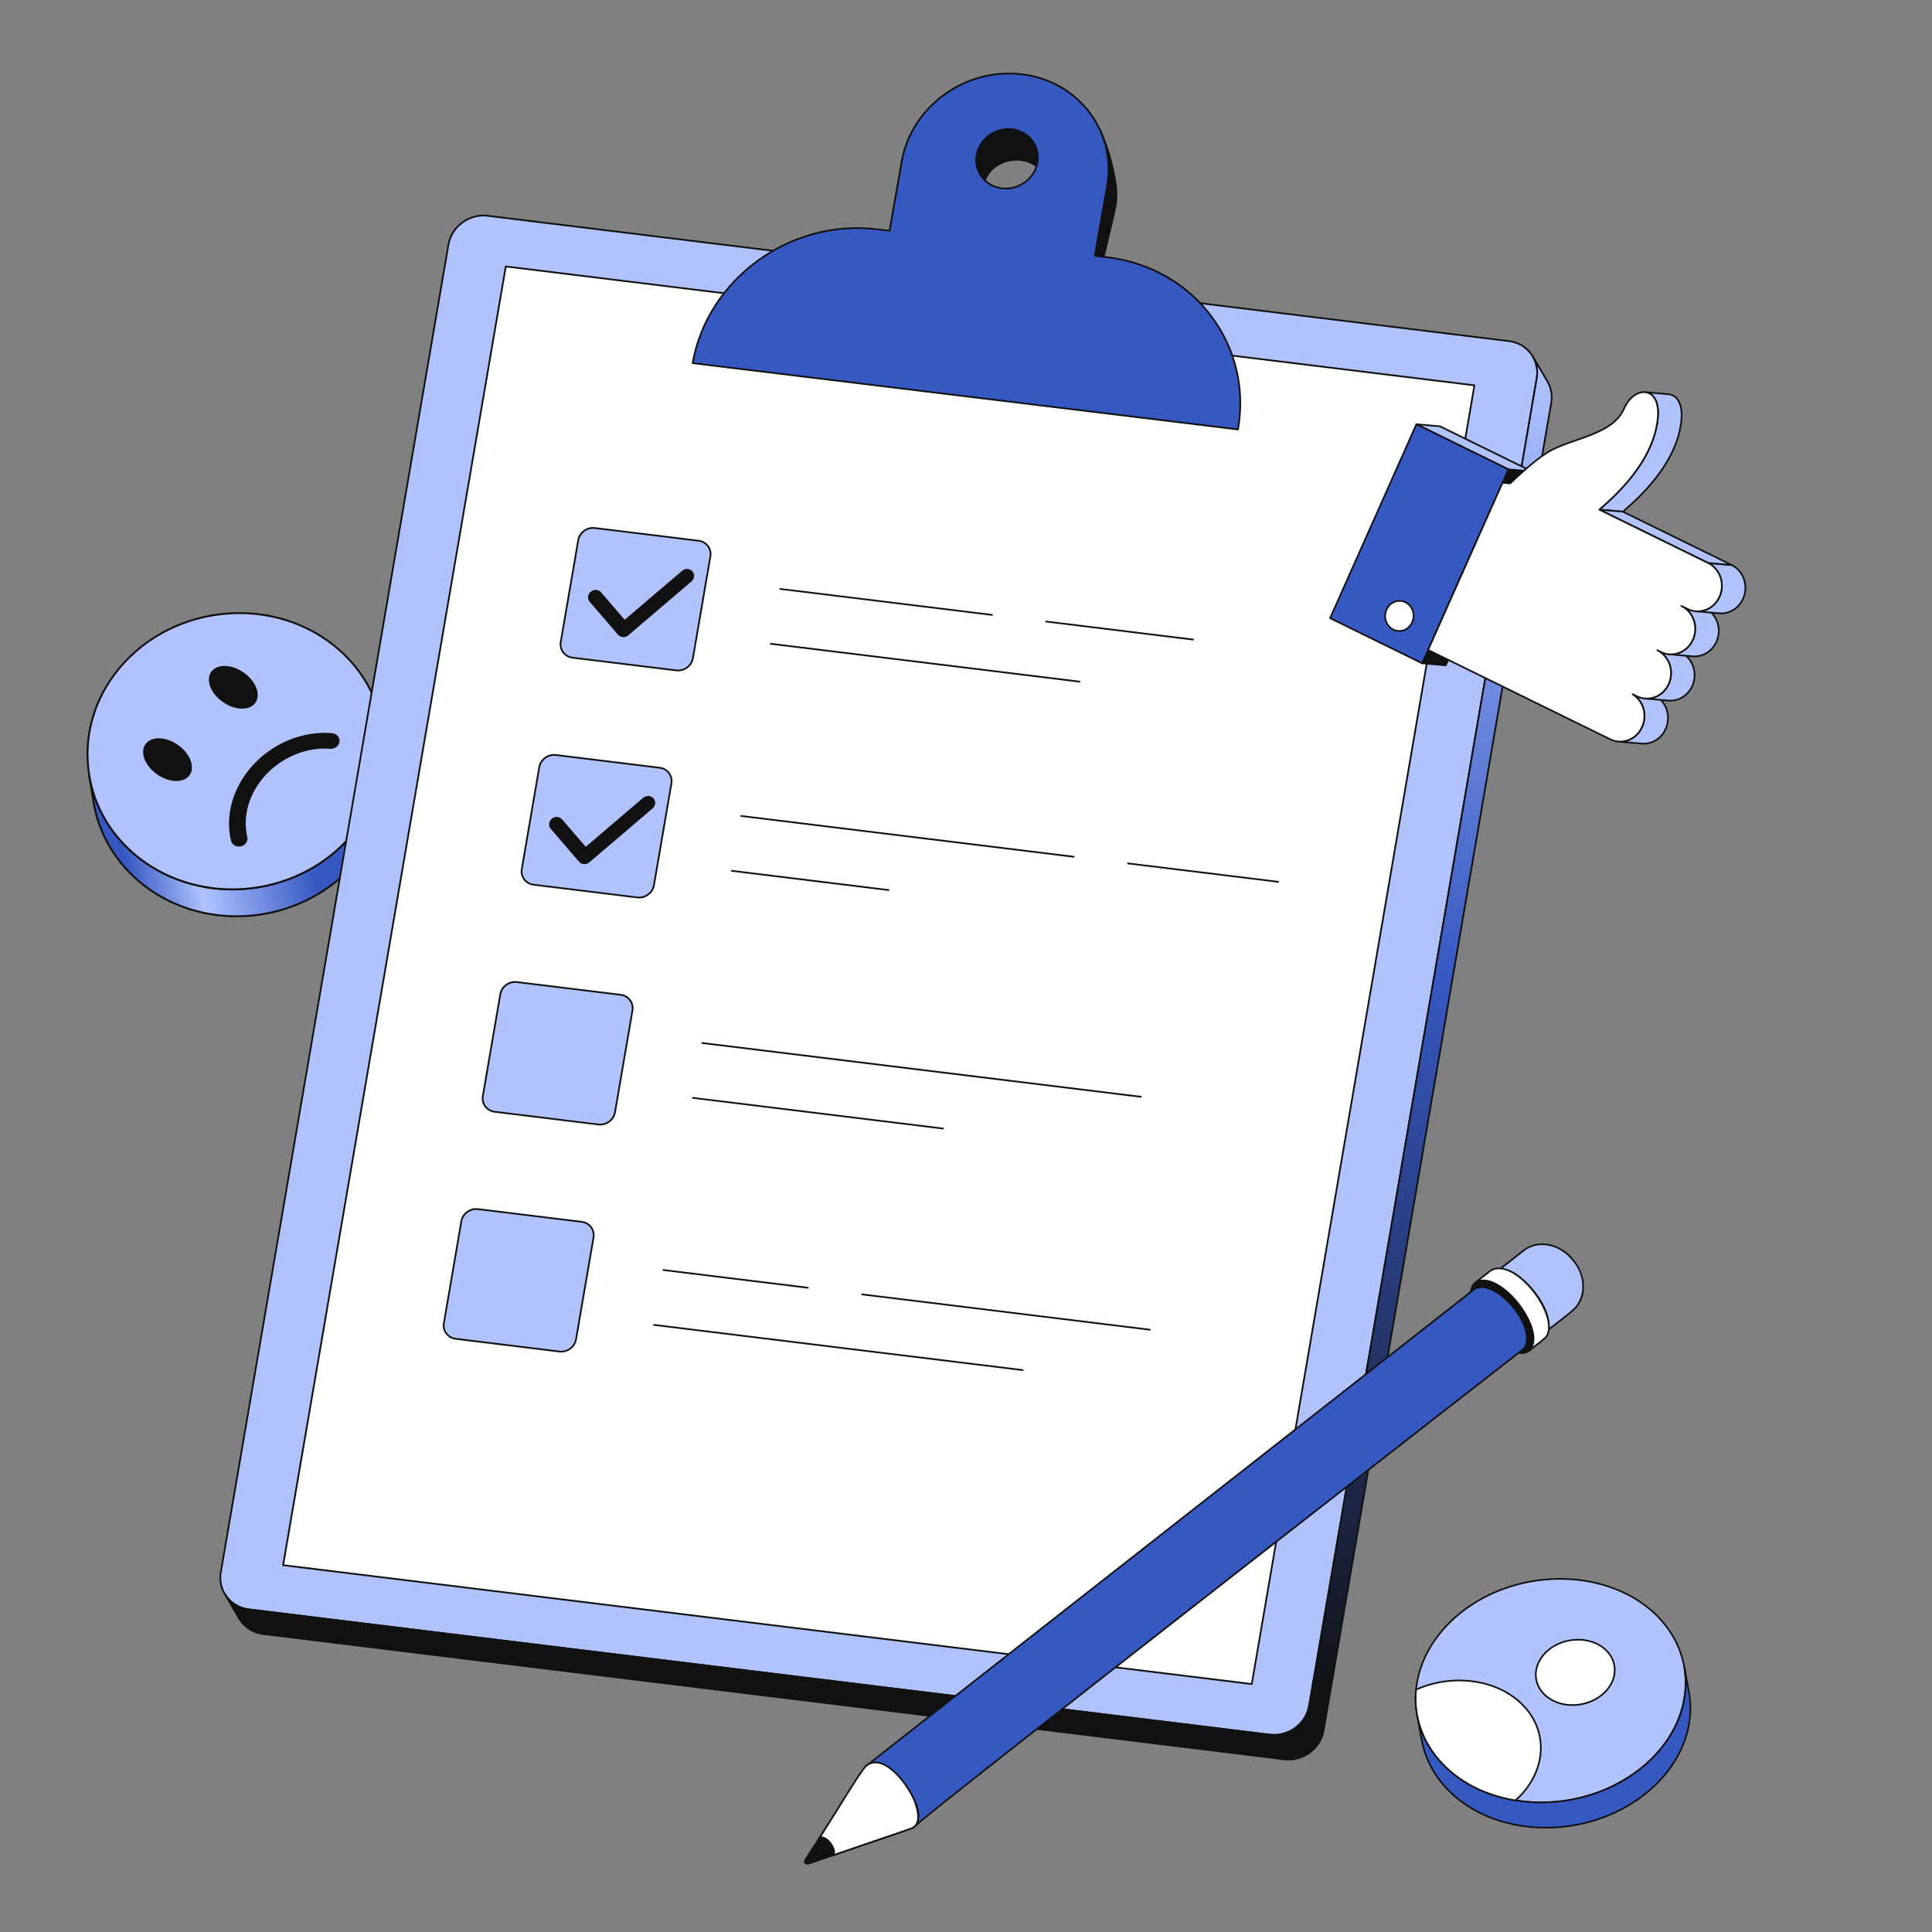 <svg width="96" height="96" viewBox="0 0 96 96" fill="none" xmlns="http://www.w3.org/2000/svg">
<rect x="0" y="0" width="96" height="96" fill="#808080" stroke="none"/>
<g clip-path="url(#clip0_31_54135)">
<g clip-path="url(#clip1_31_54135)">
<path d="M4.43 38.504L4.646 39.842C4.898 41.403 5.73 42.878 7.118 43.965C10.198 46.377 14.852 45.96 17.513 43.034C18.976 41.425 19.532 39.393 19.224 37.489L19.008 36.151C19.316 38.055 18.76 40.087 17.297 41.696C14.636 44.622 9.982 45.039 6.902 42.627C5.514 41.54 4.682 40.065 4.43 38.504Z" fill="url(#paint0_linear_31_54135)"/>
<path d="M11.759 45.578C13.899 45.578 16.044 44.721 17.548 43.066C18.965 41.508 19.593 39.473 19.271 37.481L19.055 36.143C19.053 36.131 19.046 36.12 19.036 36.113C19.025 36.106 19.013 36.103 19.001 36.105C18.988 36.107 18.977 36.114 18.97 36.124C18.962 36.134 18.959 36.146 18.961 36.158C19.278 38.121 18.659 40.128 17.262 41.664C14.622 44.568 9.988 44.983 6.931 42.589C5.608 41.553 4.737 40.1 4.478 38.498L4.477 38.497C4.475 38.484 4.468 38.474 4.458 38.466C4.448 38.459 4.435 38.456 4.423 38.458C4.411 38.46 4.4 38.467 4.392 38.477C4.385 38.487 4.382 38.499 4.383 38.512L4.599 39.85C4.862 41.476 5.746 42.951 7.088 44.002C8.441 45.061 10.099 45.578 11.759 45.578ZM19.137 37.248L19.177 37.497C19.494 39.459 18.875 41.466 17.478 43.002C14.838 45.906 10.204 46.321 7.147 43.927C5.824 42.891 4.952 41.438 4.693 39.835L4.653 39.582C5.066 40.779 5.832 41.849 6.872 42.664C9.967 45.087 14.659 44.668 17.332 41.728C18.487 40.458 19.118 38.871 19.137 37.248Z" fill="#111111"/>
<path d="M6.141 32.96C3.48 35.886 3.821 40.214 6.902 42.627C9.982 45.039 14.636 44.622 17.297 41.696C19.958 38.769 19.618 34.441 16.537 32.029C13.456 29.616 8.802 30.033 6.141 32.96Z" fill="#B0C3FF"/>
<path d="M11.543 44.239C13.683 44.239 15.828 43.383 17.332 41.728C18.638 40.291 19.271 38.48 19.114 36.627C18.96 34.804 18.055 33.157 16.567 31.992C13.471 29.568 8.779 29.988 6.106 32.928C4.8 34.364 4.167 36.175 4.324 38.028C4.478 39.852 5.383 41.498 6.872 42.664C8.225 43.723 9.883 44.239 11.543 44.239ZM11.895 30.511C13.535 30.511 15.172 31.02 16.508 32.066C17.976 33.216 18.868 34.838 19.02 36.636C19.174 38.462 18.55 40.247 17.262 41.664C14.622 44.568 9.987 44.983 6.931 42.589C5.463 41.44 4.571 39.817 4.419 38.02C4.264 36.194 4.888 34.408 6.176 32.992C7.662 31.357 9.781 30.511 11.895 30.511Z" fill="#111111"/>
<path d="M10.577 33.357C10.894 33.008 11.606 33.081 12.167 33.52C12.727 33.959 12.925 34.598 12.608 34.947C12.291 35.295 11.579 35.222 11.019 34.783C10.458 34.344 10.26 33.705 10.577 33.357Z" fill="#111111"/>
<path d="M12.032 35.213C12.281 35.213 12.5 35.136 12.643 34.979C12.765 34.844 12.821 34.666 12.804 34.463C12.775 34.125 12.548 33.758 12.196 33.483C11.617 33.029 10.875 32.958 10.542 33.325C10.42 33.459 10.364 33.637 10.381 33.84C10.41 34.178 10.637 34.545 10.989 34.82C11.319 35.079 11.702 35.213 12.032 35.213ZM11.154 33.183C11.461 33.183 11.823 33.312 12.137 33.558C12.469 33.817 12.682 34.158 12.709 34.471C12.724 34.647 12.677 34.8 12.573 34.915C12.273 35.245 11.589 35.169 11.048 34.745C10.716 34.486 10.503 34.144 10.476 33.832C10.461 33.656 10.508 33.503 10.612 33.389C10.738 33.25 10.932 33.183 11.154 33.183ZM7.309 36.951C7.626 36.603 8.337 36.676 8.898 37.115C9.459 37.554 9.657 38.193 9.34 38.541C9.023 38.89 8.311 38.816 7.75 38.377C7.19 37.938 6.992 37.3 7.309 36.951Z" fill="#111111"/>
<path d="M8.764 38.807C9.013 38.807 9.232 38.731 9.375 38.573C9.497 38.439 9.553 38.261 9.535 38.058C9.507 37.72 9.279 37.353 8.927 37.078C8.348 36.624 7.606 36.553 7.274 36.919C7.152 37.054 7.096 37.232 7.113 37.435C7.142 37.773 7.369 38.139 7.721 38.415C8.051 38.673 8.434 38.807 8.764 38.807ZM7.885 36.778C8.192 36.778 8.555 36.907 8.869 37.153C9.2 37.412 9.414 37.754 9.44 38.066C9.455 38.242 9.408 38.395 9.304 38.51C9.004 38.839 8.321 38.764 7.78 38.34C7.448 38.08 7.235 37.739 7.208 37.427C7.193 37.251 7.24 37.097 7.344 36.983C7.47 36.845 7.663 36.778 7.885 36.778ZM12.589 38.064C13.626 36.925 15.109 36.364 16.499 36.477C16.701 36.493 16.846 36.66 16.823 36.848C16.815 36.92 16.783 36.984 16.736 37.036C16.66 37.12 16.543 37.169 16.418 37.159C15.283 37.066 14.028 37.528 13.146 38.499L13.144 38.501C12.297 39.433 12.006 40.599 12.24 41.595C12.266 41.703 12.232 41.813 12.159 41.893C12.106 41.951 12.036 41.991 11.96 42.008C11.761 42.053 11.566 41.94 11.522 41.756C11.236 40.539 11.595 39.158 12.589 38.064Z" fill="#111111"/>
<path d="M11.873 42.065C11.905 42.065 11.938 42.062 11.97 42.054C12.058 42.035 12.136 41.99 12.194 41.925C12.28 41.831 12.315 41.703 12.287 41.584C12.044 40.555 12.378 39.414 13.179 38.533C14.01 37.618 15.249 37.111 16.414 37.207C16.549 37.218 16.683 37.166 16.772 37.068C16.827 37.007 16.861 36.933 16.87 36.854C16.883 36.754 16.854 36.655 16.789 36.577C16.721 36.492 16.616 36.439 16.503 36.43C15.051 36.311 13.575 36.91 12.554 38.032C11.581 39.103 11.178 40.499 11.476 41.767C11.518 41.945 11.686 42.065 11.873 42.065ZM16.131 37.1C15.026 37.1 13.891 37.608 13.11 38.468C12.286 39.374 11.944 40.546 12.194 41.605C12.215 41.696 12.19 41.789 12.124 41.861C12.078 41.911 12.018 41.946 11.949 41.962C11.777 42 11.606 41.903 11.568 41.745C11.278 40.508 11.673 39.144 12.625 38.096C13.625 36.996 15.072 36.408 16.495 36.524C16.584 36.532 16.662 36.572 16.715 36.637C16.739 36.665 16.756 36.698 16.767 36.733C16.777 36.769 16.78 36.806 16.776 36.842C16.769 36.902 16.743 36.958 16.701 37.004C16.632 37.08 16.527 37.12 16.422 37.112C16.325 37.104 16.228 37.1 16.131 37.1Z" fill="#111111"/>
</g>
<g clip-path="url(#clip2_31_54135)">
<path d="M74.971 16.949C75.894 17.062 76.516 17.888 76.36 18.795L65.05 84.763C64.895 85.667 64.022 86.31 63.098 86.196L12.362 79.97C11.439 79.857 10.817 79.031 10.972 78.126L22.282 12.158C22.438 11.252 23.311 10.609 24.234 10.722L74.971 16.949Z" fill="#B0C3FF"/>
<path d="M63.309 86.252C63.237 86.252 63.165 86.248 63.093 86.239L12.357 80.013C12.133 79.987 11.917 79.917 11.722 79.805C11.527 79.693 11.357 79.543 11.223 79.363C11.091 79.186 10.998 78.985 10.947 78.771C10.897 78.557 10.891 78.335 10.93 78.119L22.24 12.151C22.399 11.224 23.296 10.564 24.24 10.68L74.976 16.906C75.199 16.931 75.415 17.002 75.61 17.114C75.805 17.225 75.975 17.376 76.109 17.556C76.241 17.732 76.335 17.934 76.385 18.148C76.436 18.363 76.441 18.585 76.402 18.802L65.092 84.77C64.946 85.625 64.17 86.252 63.309 86.252ZM24.024 10.752C23.203 10.752 22.464 11.351 22.325 12.166L11.014 78.133C10.978 78.338 10.983 78.549 11.031 78.751C11.078 78.954 11.167 79.145 11.291 79.312C11.419 79.483 11.58 79.625 11.765 79.731C11.95 79.837 12.155 79.904 12.367 79.927L63.104 86.154C64.002 86.264 64.857 85.637 65.008 84.755L76.318 18.788C76.355 18.582 76.349 18.372 76.302 18.168C76.254 17.965 76.165 17.774 76.041 17.607C75.913 17.436 75.752 17.294 75.567 17.188C75.382 17.082 75.177 17.015 74.966 16.991L24.229 10.765C24.161 10.757 24.092 10.752 24.024 10.752Z" fill="#111111"/>
<path d="M25.132 13.241L14.068 77.772L62.2 83.679L73.264 19.148L25.132 13.241Z" fill="white"/>
<path d="M62.2 83.722C62.198 83.722 62.197 83.722 62.195 83.722L14.062 77.815C14.057 77.814 14.051 77.812 14.046 77.809C14.041 77.806 14.037 77.802 14.033 77.798C14.03 77.793 14.027 77.788 14.026 77.782C14.025 77.777 14.024 77.771 14.025 77.765L25.089 13.234C25.091 13.223 25.097 13.213 25.106 13.207C25.115 13.2 25.126 13.197 25.137 13.198L73.269 19.105C73.275 19.106 73.281 19.108 73.285 19.11C73.291 19.113 73.295 19.117 73.298 19.122C73.302 19.127 73.304 19.132 73.306 19.137C73.307 19.143 73.307 19.149 73.306 19.155L62.242 83.686C62.241 83.696 62.236 83.705 62.228 83.712C62.22 83.718 62.21 83.722 62.2 83.722ZM14.118 77.735L62.165 83.632L73.214 19.185L25.167 13.288L14.118 77.735Z" fill="#111111"/>
<path d="M76.888 18.945L76.169 17.722C76.358 18.046 76.426 18.426 76.36 18.795L65.05 84.763C64.895 85.667 64.022 86.31 63.098 86.196L12.362 79.97C12.116 79.942 11.88 79.858 11.672 79.724C11.464 79.59 11.29 79.409 11.164 79.196L11.882 80.419C12.008 80.632 12.182 80.813 12.39 80.947C12.598 81.081 12.835 81.165 13.081 81.193L63.817 87.419C64.74 87.533 65.614 86.89 65.769 85.986L77.079 20.018C77.144 19.649 77.077 19.269 76.888 18.945Z" fill="url(#paint1_linear_31_54135)"/>
<path d="M64.028 87.475C63.956 87.475 63.883 87.471 63.812 87.462L13.075 81.236C12.823 81.207 12.58 81.121 12.367 80.983C12.153 80.845 11.975 80.659 11.845 80.441L11.127 79.218C11.121 79.208 11.119 79.196 11.122 79.185C11.125 79.174 11.132 79.165 11.142 79.159C11.152 79.153 11.163 79.152 11.174 79.155C11.185 79.158 11.195 79.165 11.2 79.174C11.323 79.382 11.493 79.558 11.695 79.688C11.898 79.819 12.128 79.901 12.367 79.927L63.104 86.154C64.003 86.264 64.857 85.637 65.008 84.755L76.318 18.788C76.383 18.429 76.317 18.058 76.132 17.744C76.129 17.739 76.127 17.734 76.126 17.728C76.125 17.723 76.125 17.717 76.127 17.711C76.128 17.706 76.131 17.701 76.134 17.696C76.137 17.691 76.142 17.688 76.147 17.685C76.152 17.682 76.157 17.68 76.163 17.679C76.168 17.678 76.174 17.679 76.18 17.68C76.185 17.682 76.19 17.684 76.195 17.688C76.199 17.691 76.203 17.696 76.206 17.701L76.924 18.924C77.118 19.256 77.188 19.646 77.121 20.025L65.811 85.993C65.664 86.848 64.888 87.475 64.028 87.475ZM11.464 79.623L11.919 80.397C12.042 80.605 12.211 80.781 12.414 80.911C12.616 81.042 12.846 81.124 13.086 81.151L63.822 87.377C64.721 87.487 65.575 86.86 65.727 85.978L77.037 20.011C77.101 19.652 77.035 19.281 76.85 18.967L76.393 18.188C76.434 18.39 76.438 18.599 76.402 18.802L65.092 84.77C64.934 85.696 64.036 86.355 63.093 86.239L12.357 80.013C12.027 79.974 11.716 79.838 11.464 79.623ZM51.95 8.977V8.976C51.765 7.929 51.535 7.435 51.437 7.224C51.331 7.005 51.17 6.816 50.97 6.676C50.771 6.536 50.539 6.449 50.296 6.423C49.462 6.322 48.672 6.895 48.529 7.705C48.477 7.993 48.517 8.291 48.642 8.555L48.644 8.558C48.707 8.705 48.757 8.857 48.794 9.012C48.831 9.157 48.866 9.324 48.901 9.515C48.874 9.365 48.879 9.211 48.915 9.062C49.084 8.346 49.896 7.848 50.73 7.949C51.385 8.029 51.858 8.453 51.95 8.978L51.95 8.977Z" fill="#111111"/>
<path d="M48.9 9.558C48.89 9.558 48.881 9.554 48.873 9.548C48.865 9.542 48.86 9.533 48.858 9.523C48.824 9.335 48.789 9.167 48.752 9.023C48.716 8.87 48.667 8.72 48.605 8.576C48.474 8.303 48.433 7.996 48.487 7.698C48.633 6.868 49.447 6.277 50.301 6.381C50.551 6.408 50.789 6.498 50.995 6.642C51.2 6.786 51.366 6.98 51.476 7.205C51.575 7.418 51.806 7.915 51.992 8.966L51.992 8.97C51.994 8.981 51.992 8.993 51.985 9.002C51.979 9.012 51.969 9.018 51.958 9.02C51.947 9.022 51.935 9.02 51.926 9.013C51.916 9.007 51.91 8.997 51.908 8.986V8.985C51.816 8.466 51.341 8.067 50.725 7.992C49.913 7.893 49.12 8.378 48.956 9.072C48.922 9.215 48.917 9.363 48.943 9.508C48.945 9.519 48.942 9.53 48.936 9.54C48.929 9.549 48.919 9.555 48.908 9.557C48.905 9.558 48.903 9.558 48.9 9.558ZM50.105 6.455C49.366 6.455 48.699 6.987 48.571 7.713C48.521 7.992 48.559 8.281 48.681 8.537C48.746 8.687 48.798 8.843 48.836 9.002C48.844 9.036 48.853 9.071 48.861 9.108C48.865 9.09 48.869 9.071 48.873 9.053C49.046 8.317 49.882 7.803 50.735 7.907C51.206 7.964 51.599 8.201 51.819 8.537C51.656 7.796 51.48 7.419 51.398 7.242C51.294 7.029 51.138 6.847 50.944 6.711C50.751 6.576 50.526 6.491 50.291 6.466C50.229 6.459 50.167 6.455 50.105 6.455ZM55.418 9.007C55.365 8.711 55.293 8.346 55.186 7.946C55.181 7.928 55.177 7.91 55.172 7.892C55.163 7.86 55.154 7.828 55.145 7.795C55.136 7.763 55.127 7.732 55.118 7.701C55.111 7.678 55.105 7.656 55.098 7.634C55.089 7.601 55.079 7.569 55.068 7.536C55.061 7.511 55.053 7.486 55.045 7.461C55.04 7.446 55.035 7.432 55.031 7.418C54.922 7.08 54.792 6.749 54.641 6.428C54.638 6.42 54.634 6.412 54.631 6.405C54.634 6.412 54.637 6.419 54.641 6.426C54.636 6.416 54.631 6.406 54.626 6.395C55.051 7.287 55.184 8.29 55.008 9.262L54.403 12.708C54.502 12.916 54.586 13.21 54.652 13.582L55.37 10.533C55.489 10.033 55.506 9.514 55.418 9.007Z" fill="#111111"/>
<path d="M54.651 13.625H54.65C54.64 13.625 54.631 13.621 54.623 13.615C54.616 13.608 54.611 13.599 54.609 13.59C54.544 13.221 54.462 12.931 54.364 12.726C54.36 12.718 54.359 12.709 54.361 12.701L54.966 9.255C55.134 8.327 55.018 7.371 54.633 6.511C54.623 6.489 54.613 6.468 54.603 6.446L54.602 6.445V6.445L54.588 6.414C54.585 6.409 54.584 6.404 54.583 6.398C54.582 6.392 54.583 6.386 54.585 6.38C54.586 6.375 54.589 6.37 54.593 6.365C54.597 6.361 54.602 6.357 54.607 6.355C54.612 6.352 54.618 6.351 54.624 6.35C54.63 6.35 54.636 6.351 54.641 6.353C54.647 6.356 54.651 6.359 54.656 6.363C54.66 6.367 54.663 6.372 54.665 6.377L54.669 6.386L54.67 6.386L54.67 6.387C54.684 6.417 54.698 6.446 54.711 6.475C54.849 6.778 54.97 7.088 55.072 7.405L55.086 7.448C55.092 7.467 55.098 7.486 55.104 7.505L55.11 7.524C55.12 7.557 55.13 7.589 55.14 7.622L55.159 7.689C55.168 7.721 55.178 7.752 55.187 7.784C55.196 7.817 55.205 7.849 55.213 7.881L55.228 7.936C55.316 8.267 55.389 8.605 55.46 9C55.549 9.512 55.532 10.037 55.411 10.543L54.693 13.592C54.691 13.602 54.685 13.61 54.678 13.616C54.67 13.622 54.661 13.625 54.651 13.625ZM54.447 12.702C54.542 12.918 54.611 13.145 54.656 13.377L55.328 10.523C55.446 10.029 55.463 9.515 55.376 9.015C55.306 8.622 55.232 8.286 55.145 7.957L55.13 7.903C55.122 7.871 55.113 7.839 55.104 7.807C55.095 7.775 55.086 7.744 55.077 7.713L55.07 7.69C55.15 8.214 55.143 8.748 55.05 9.27L54.447 12.702Z" fill="#111111"/>
<path d="M44.806 8.022C45.286 5.288 47.96 3.349 50.776 3.692C53.594 4.034 55.489 6.528 55.008 9.262L54.403 12.708L55.017 12.782C59.343 13.308 62.252 17.137 61.514 21.338L34.417 18.045C35.156 13.844 39.261 10.868 43.587 11.393L44.201 11.468L44.806 8.022ZM51.55 8.073C51.692 7.263 51.132 6.525 50.296 6.424C49.462 6.322 48.671 6.896 48.529 7.705C48.387 8.515 48.947 9.254 49.781 9.356C50.617 9.457 51.408 8.882 51.55 8.073Z" fill="#3658C1"/>
<path d="M61.514 21.381C61.512 21.381 61.511 21.381 61.509 21.381L34.412 18.087C34.407 18.087 34.401 18.085 34.396 18.082C34.391 18.079 34.386 18.075 34.383 18.07C34.38 18.066 34.377 18.06 34.376 18.055C34.374 18.049 34.374 18.043 34.375 18.038C35.116 13.823 39.251 10.823 43.592 11.351L44.166 11.421L44.764 8.015C45.248 5.263 47.947 3.305 50.781 3.649C52.177 3.819 53.39 4.511 54.196 5.598C54.978 6.652 55.281 7.956 55.05 9.27L54.453 12.671L55.022 12.74C57.158 12.999 59.014 14.059 60.248 15.723C61.445 17.336 61.91 19.333 61.556 21.346C61.555 21.355 61.549 21.364 61.542 21.371C61.534 21.377 61.524 21.381 61.514 21.381ZM34.467 18.008L61.479 21.291C61.815 19.315 61.354 17.358 60.179 15.774C58.959 14.129 57.124 13.082 55.011 12.825L54.398 12.75C54.392 12.75 54.386 12.748 54.381 12.745C54.376 12.742 54.372 12.738 54.368 12.733C54.365 12.729 54.362 12.723 54.361 12.718C54.36 12.712 54.359 12.706 54.36 12.7L54.966 9.255C55.193 7.964 54.895 6.684 54.127 5.649C53.335 4.581 52.143 3.901 50.771 3.734C47.981 3.395 45.324 5.322 44.849 8.03L44.243 11.475C44.241 11.486 44.235 11.496 44.226 11.502C44.218 11.509 44.206 11.512 44.196 11.51L43.582 11.436C39.3 10.915 35.221 13.861 34.468 18.008H34.467ZM49.972 9.41C49.906 9.41 49.841 9.406 49.776 9.398C49.573 9.376 49.377 9.312 49.2 9.211C49.022 9.11 48.868 8.973 48.746 8.81C48.629 8.652 48.545 8.472 48.501 8.281C48.456 8.09 48.452 7.891 48.487 7.698C48.633 6.868 49.447 6.277 50.301 6.381C50.505 6.403 50.701 6.467 50.879 6.568C51.057 6.67 51.212 6.806 51.334 6.97C51.451 7.128 51.534 7.307 51.579 7.498C51.623 7.689 51.628 7.887 51.592 8.08C51.458 8.847 50.752 9.41 49.972 9.41ZM50.105 6.455C49.366 6.455 48.699 6.987 48.571 7.713C48.538 7.895 48.542 8.081 48.584 8.261C48.626 8.441 48.704 8.611 48.815 8.759C48.93 8.913 49.076 9.042 49.243 9.137C49.41 9.232 49.595 9.292 49.786 9.313C50.597 9.412 51.37 8.852 51.508 8.065C51.541 7.884 51.537 7.698 51.495 7.518C51.453 7.338 51.375 7.169 51.265 7.021C51.15 6.867 51.004 6.738 50.836 6.642C50.668 6.547 50.483 6.487 50.291 6.466C50.229 6.459 50.167 6.455 50.105 6.455Z" fill="#111111"/>
</g>
<g clip-path="url(#clip3_31_54135)">
<path d="M34.712 26.869L29.555 26.237C29.167 26.189 28.797 26.459 28.731 26.842L27.863 31.901C27.798 32.284 28.062 32.632 28.45 32.679L33.606 33.312C33.994 33.359 34.364 33.089 34.43 32.706L35.298 27.648C35.364 27.265 35.1 26.917 34.712 26.869Z" fill="#B0C3FF"/>
<path d="M33.695 33.359C33.664 33.359 33.633 33.358 33.601 33.354L28.444 32.721C28.243 32.697 28.067 32.596 27.95 32.438C27.833 32.282 27.788 32.089 27.821 31.894L28.689 26.835C28.759 26.431 29.149 26.144 29.56 26.195L34.717 26.827C34.918 26.852 35.094 26.952 35.212 27.111C35.328 27.267 35.374 27.46 35.34 27.655L34.472 32.713C34.408 33.086 34.07 33.359 33.695 33.359ZM29.466 26.274C29.132 26.274 28.83 26.517 28.773 26.849L27.905 31.908C27.876 32.08 27.916 32.25 28.018 32.387C28.122 32.526 28.277 32.615 28.455 32.637L33.612 33.269C33.978 33.314 34.326 33.058 34.388 32.699L35.256 27.64C35.285 27.468 35.245 27.299 35.144 27.161C35.04 27.022 34.885 26.933 34.707 26.911L29.55 26.279C29.522 26.276 29.494 26.274 29.466 26.274Z" fill="#111111"/>
<path d="M34.184 28.294C34.135 28.288 34.084 28.293 34.037 28.307C33.989 28.322 33.945 28.346 33.907 28.379L31.037 30.826L29.851 29.445C29.796 29.381 29.721 29.345 29.642 29.335C29.593 29.329 29.544 29.333 29.497 29.347C29.45 29.361 29.406 29.385 29.368 29.416C29.221 29.539 29.197 29.75 29.317 29.888L30.723 31.523C30.777 31.585 30.852 31.624 30.934 31.634L30.956 31.637C31.049 31.642 31.139 31.61 31.21 31.55L34.347 28.875C34.493 28.75 34.513 28.539 34.391 28.401C34.336 28.34 34.262 28.304 34.184 28.294Z" fill="#111111"/>
<path d="M30.976 31.659C30.969 31.659 30.962 31.659 30.955 31.658L30.931 31.655C30.844 31.645 30.764 31.602 30.706 31.537L29.3 29.902C29.271 29.868 29.249 29.829 29.235 29.786C29.221 29.743 29.216 29.698 29.22 29.653C29.229 29.555 29.276 29.465 29.355 29.4C29.436 29.332 29.542 29.301 29.645 29.314C29.732 29.324 29.811 29.366 29.867 29.431L31.04 30.796L33.893 28.363C33.975 28.293 34.082 28.26 34.187 28.273C34.273 28.284 34.351 28.324 34.407 28.387C34.437 28.421 34.46 28.461 34.474 28.503C34.489 28.546 34.494 28.591 34.491 28.636C34.484 28.734 34.438 28.825 34.361 28.891L31.223 31.566C31.153 31.626 31.066 31.659 30.976 31.659ZM29.6 29.354C29.52 29.354 29.443 29.382 29.382 29.433C29.312 29.491 29.27 29.57 29.263 29.657C29.259 29.696 29.264 29.735 29.276 29.773C29.288 29.81 29.307 29.845 29.333 29.875L30.739 31.509C30.79 31.567 30.86 31.604 30.936 31.613L30.959 31.616C31.044 31.62 31.129 31.591 31.196 31.534L34.333 28.858C34.402 28.8 34.443 28.72 34.449 28.634C34.452 28.594 34.447 28.555 34.434 28.517C34.421 28.48 34.401 28.445 34.375 28.416C34.326 28.36 34.257 28.325 34.181 28.315C34.089 28.304 33.994 28.333 33.921 28.395L31.035 30.856L29.835 29.459C29.786 29.402 29.717 29.365 29.64 29.356C29.627 29.354 29.613 29.354 29.6 29.354Z" fill="#111111"/>
<path d="M32.776 38.149L27.62 37.517C27.232 37.469 26.861 37.741 26.796 38.124L25.927 43.182C25.862 43.565 26.126 43.913 26.514 43.961L31.671 44.593C32.059 44.641 32.429 44.37 32.494 43.988L33.362 38.929C33.428 38.546 33.164 38.196 32.776 38.149Z" fill="#B0C3FF"/>
<path d="M31.759 44.641C31.728 44.641 31.697 44.639 31.665 44.635L26.509 44.003C26.307 43.978 26.131 43.878 26.014 43.719C25.898 43.563 25.852 43.37 25.885 43.175L26.753 38.117C26.823 37.712 27.214 37.424 27.625 37.474L32.782 38.106C32.982 38.131 33.157 38.232 33.275 38.39C33.392 38.547 33.438 38.741 33.404 38.936L32.536 43.995C32.472 44.368 32.134 44.641 31.759 44.641ZM27.531 37.554C27.196 37.554 26.895 37.798 26.837 38.131L25.97 43.19C25.94 43.361 25.98 43.531 26.082 43.669C26.186 43.808 26.341 43.897 26.519 43.919L31.676 44.551C32.042 44.596 32.391 44.34 32.452 43.98L33.32 38.922C33.35 38.75 33.31 38.579 33.207 38.441C33.103 38.302 32.948 38.213 32.771 38.191L27.614 37.559C27.587 37.555 27.559 37.554 27.531 37.554Z" fill="#111111"/>
<path d="M32.248 39.576C32.199 39.57 32.148 39.575 32.101 39.589C32.053 39.604 32.009 39.628 31.971 39.66L29.102 42.106L27.915 40.727C27.86 40.663 27.785 40.625 27.705 40.616C27.612 40.604 27.512 40.631 27.433 40.698C27.285 40.82 27.261 41.031 27.381 41.17L28.787 42.804C28.841 42.866 28.916 42.906 28.998 42.916L29.02 42.919C29.113 42.924 29.203 42.892 29.274 42.831L32.411 40.156C32.557 40.032 32.577 39.82 32.455 39.683C32.4 39.621 32.326 39.585 32.248 39.576Z" fill="#111111"/>
<path d="M29.041 42.94C29.033 42.94 29.026 42.94 29.019 42.94L28.995 42.937C28.908 42.926 28.828 42.884 28.771 42.818L27.364 41.184C27.335 41.15 27.313 41.11 27.299 41.068C27.285 41.025 27.28 40.98 27.284 40.935C27.293 40.837 27.34 40.747 27.419 40.682C27.5 40.614 27.605 40.582 27.708 40.595C27.796 40.605 27.875 40.647 27.931 40.713L29.104 42.076L31.957 39.644C32.039 39.575 32.146 39.542 32.251 39.555C32.337 39.565 32.415 39.606 32.471 39.669C32.501 39.703 32.524 39.742 32.538 39.785C32.553 39.828 32.559 39.873 32.555 39.918C32.548 40.016 32.502 40.106 32.425 40.172L29.288 42.848C29.218 42.908 29.131 42.94 29.041 42.94ZM27.663 40.634C27.584 40.635 27.507 40.663 27.446 40.714C27.377 40.772 27.334 40.852 27.327 40.938C27.323 40.977 27.328 41.017 27.34 41.054C27.352 41.092 27.371 41.126 27.397 41.156L28.803 42.791C28.854 42.848 28.924 42.885 29 42.895L29.023 42.897C29.108 42.902 29.193 42.873 29.26 42.815L32.397 40.14C32.466 40.081 32.507 40.002 32.513 39.915C32.516 39.876 32.511 39.836 32.498 39.799C32.485 39.761 32.465 39.727 32.439 39.697C32.39 39.642 32.321 39.606 32.246 39.597C32.153 39.586 32.058 39.615 31.985 39.677L29.099 42.136L27.899 40.74C27.85 40.683 27.78 40.646 27.703 40.637C27.69 40.635 27.677 40.634 27.663 40.634Z" fill="#111111"/>
<path d="M30.841 49.43L25.684 48.798C25.296 48.751 24.925 49.023 24.86 49.404L23.992 54.464C23.926 54.845 24.19 55.195 24.578 55.243L29.735 55.875C30.123 55.922 30.493 55.65 30.558 55.269L31.427 50.209C31.492 49.828 31.229 49.478 30.841 49.43Z" fill="#B0C3FF"/>
<path d="M29.823 55.923C29.792 55.923 29.761 55.921 29.73 55.917L24.573 55.285C24.372 55.26 24.196 55.159 24.078 55.001C23.962 54.844 23.916 54.651 23.95 54.457L24.818 49.396C24.887 48.993 25.278 48.705 25.689 48.756L30.846 49.388C31.047 49.413 31.222 49.514 31.34 49.672C31.456 49.828 31.502 50.022 31.469 50.216L30.6 55.277C30.537 55.649 30.198 55.923 29.823 55.923ZM25.595 48.835C25.26 48.835 24.959 49.079 24.902 49.411L24.034 54.471C24.004 54.643 24.044 54.812 24.147 54.95C24.251 55.09 24.406 55.178 24.583 55.2L29.74 55.833C30.106 55.877 30.455 55.622 30.516 55.262L31.385 50.202C31.414 50.03 31.374 49.86 31.272 49.723C31.168 49.583 31.013 49.494 30.835 49.473L25.678 48.84C25.651 48.837 25.623 48.835 25.595 48.835Z" fill="#111111"/>
<path d="M28.905 60.712L23.748 60.08C23.36 60.032 22.989 60.304 22.924 60.685L22.056 65.746C21.991 66.127 22.254 66.477 22.642 66.524L27.799 67.156C28.187 67.204 28.557 66.932 28.623 66.551L29.491 61.49C29.556 61.11 29.293 60.76 28.905 60.712Z" fill="#B0C3FF"/>
<path d="M27.888 67.204C27.857 67.204 27.825 67.203 27.794 67.199L22.637 66.567C22.436 66.542 22.261 66.441 22.143 66.282C22.026 66.126 21.98 65.933 22.014 65.739L22.882 60.678C22.951 60.275 23.342 59.987 23.753 60.038L28.91 60.67C29.111 60.695 29.286 60.795 29.404 60.954C29.521 61.11 29.566 61.303 29.533 61.498L28.665 66.558C28.601 66.931 28.263 67.204 27.888 67.204ZM23.659 60.117C23.325 60.117 23.023 60.361 22.966 60.693L22.098 65.753C22.068 65.924 22.109 66.094 22.211 66.232C22.315 66.371 22.47 66.46 22.647 66.482L27.804 67.114C28.171 67.159 28.519 66.903 28.581 66.544L29.449 61.483C29.478 61.312 29.438 61.142 29.336 61.005C29.232 60.865 29.077 60.776 28.899 60.754L23.743 60.122C23.715 60.119 23.687 60.117 23.659 60.117ZM49.29 30.597C49.288 30.597 49.287 30.597 49.285 30.596L38.764 29.306C38.759 29.306 38.753 29.304 38.748 29.301C38.744 29.299 38.739 29.295 38.736 29.29C38.729 29.282 38.726 29.27 38.727 29.259C38.728 29.248 38.734 29.238 38.743 29.231C38.752 29.224 38.764 29.221 38.775 29.222L49.295 30.512C49.306 30.513 49.316 30.518 49.323 30.527C49.331 30.535 49.334 30.546 49.333 30.557C49.333 30.568 49.328 30.578 49.32 30.585C49.312 30.593 49.301 30.597 49.29 30.597ZM59.283 31.822C59.281 31.822 59.279 31.822 59.277 31.822L51.981 30.927C51.976 30.926 51.97 30.925 51.965 30.922C51.961 30.919 51.956 30.915 51.953 30.911C51.949 30.907 51.947 30.902 51.945 30.896C51.944 30.891 51.943 30.885 51.944 30.88C51.946 30.868 51.951 30.858 51.96 30.851C51.969 30.844 51.98 30.841 51.992 30.843L59.288 31.737C59.299 31.738 59.309 31.744 59.316 31.752C59.322 31.761 59.326 31.771 59.325 31.782C59.325 31.793 59.32 31.803 59.312 31.811C59.304 31.818 59.294 31.822 59.283 31.822ZM53.642 33.913C53.64 33.913 53.639 33.913 53.637 33.913L38.297 32.032C38.291 32.031 38.286 32.03 38.281 32.027C38.276 32.024 38.272 32.02 38.268 32.016C38.265 32.012 38.262 32.007 38.261 32.001C38.259 31.996 38.259 31.99 38.259 31.985C38.261 31.973 38.267 31.963 38.276 31.956C38.285 31.949 38.296 31.946 38.307 31.948L53.647 33.828C53.658 33.83 53.668 33.835 53.675 33.843C53.682 33.852 53.685 33.862 53.685 33.873C53.684 33.884 53.679 33.894 53.671 33.902C53.663 33.909 53.653 33.913 53.642 33.913ZM53.355 42.614C53.353 42.614 53.351 42.614 53.349 42.614L36.828 40.588C36.823 40.587 36.818 40.586 36.813 40.583C36.808 40.58 36.803 40.576 36.8 40.572C36.793 40.563 36.79 40.552 36.791 40.541C36.793 40.529 36.798 40.519 36.807 40.512C36.816 40.505 36.828 40.502 36.839 40.504L53.36 42.529C53.37 42.531 53.38 42.536 53.387 42.544C53.394 42.553 53.398 42.563 53.397 42.574C53.397 42.585 53.392 42.595 53.384 42.602C53.376 42.61 53.365 42.614 53.355 42.614ZM63.509 43.859C63.508 43.859 63.506 43.859 63.504 43.859L56.045 42.944C56.04 42.944 56.034 42.942 56.029 42.939C56.025 42.937 56.02 42.933 56.017 42.928C56.014 42.924 56.011 42.919 56.009 42.913C56.008 42.908 56.008 42.903 56.008 42.897C56.01 42.886 56.016 42.876 56.024 42.869C56.033 42.862 56.044 42.859 56.056 42.86L63.515 43.775C63.525 43.776 63.535 43.781 63.542 43.789C63.549 43.798 63.553 43.809 63.552 43.819C63.551 43.83 63.547 43.84 63.539 43.848C63.531 43.855 63.52 43.859 63.509 43.859ZM44.15 44.269C44.148 44.269 44.146 44.269 44.145 44.268L36.361 43.314C36.355 43.313 36.35 43.311 36.345 43.309C36.34 43.306 36.336 43.302 36.332 43.298C36.329 43.293 36.326 43.288 36.325 43.283C36.323 43.278 36.323 43.272 36.324 43.266C36.325 43.255 36.331 43.245 36.34 43.238C36.349 43.231 36.36 43.228 36.371 43.229L44.155 44.184C44.166 44.185 44.176 44.19 44.183 44.199C44.19 44.207 44.193 44.218 44.193 44.228C44.192 44.239 44.187 44.25 44.179 44.257C44.171 44.264 44.161 44.269 44.15 44.269ZM56.691 54.542C56.689 54.542 56.688 54.542 56.686 54.542L34.893 51.87C34.881 51.868 34.871 51.862 34.864 51.854C34.857 51.845 34.854 51.833 34.855 51.822C34.856 51.817 34.858 51.811 34.861 51.806C34.863 51.801 34.867 51.797 34.871 51.794C34.876 51.79 34.881 51.788 34.886 51.786C34.892 51.785 34.897 51.785 34.903 51.785L56.696 54.457C56.707 54.459 56.717 54.464 56.724 54.472C56.731 54.481 56.734 54.491 56.733 54.502C56.733 54.513 56.728 54.523 56.72 54.531C56.712 54.538 56.702 54.542 56.691 54.542ZM46.859 56.12C46.857 56.12 46.855 56.12 46.853 56.119L34.425 54.595C34.419 54.595 34.414 54.593 34.409 54.59C34.404 54.588 34.399 54.584 34.395 54.58C34.392 54.575 34.389 54.57 34.388 54.565C34.386 54.559 34.386 54.553 34.386 54.548C34.387 54.542 34.389 54.537 34.392 54.532C34.395 54.527 34.398 54.522 34.403 54.519C34.408 54.516 34.413 54.513 34.418 54.512C34.424 54.51 34.43 54.51 34.435 54.511L46.864 56.035C46.875 56.036 46.885 56.042 46.891 56.05C46.898 56.058 46.902 56.069 46.901 56.08C46.901 56.09 46.896 56.101 46.888 56.108C46.88 56.115 46.87 56.12 46.859 56.12ZM40.141 64.03C40.139 64.03 40.137 64.03 40.136 64.029L32.957 63.149C32.946 63.148 32.936 63.142 32.929 63.133C32.922 63.124 32.919 63.113 32.92 63.102C32.921 63.096 32.922 63.091 32.925 63.086C32.928 63.081 32.932 63.077 32.936 63.073C32.94 63.07 32.946 63.067 32.951 63.066C32.956 63.065 32.962 63.064 32.968 63.065L40.146 63.945C40.157 63.946 40.166 63.952 40.173 63.96C40.18 63.968 40.184 63.979 40.183 63.99C40.182 64.001 40.178 64.011 40.17 64.018C40.162 64.026 40.152 64.03 40.141 64.03ZM57.133 66.113C57.131 66.113 57.129 66.113 57.128 66.113L42.832 64.36C42.821 64.359 42.81 64.353 42.803 64.344C42.796 64.335 42.793 64.324 42.795 64.313C42.795 64.307 42.797 64.302 42.8 64.297C42.803 64.292 42.806 64.288 42.811 64.284C42.815 64.281 42.82 64.278 42.826 64.277C42.831 64.275 42.837 64.275 42.842 64.276L57.138 66.029C57.149 66.03 57.158 66.035 57.165 66.044C57.172 66.052 57.176 66.063 57.175 66.073C57.175 66.084 57.17 66.094 57.162 66.102C57.154 66.109 57.144 66.113 57.133 66.113ZM50.813 68.122C50.812 68.122 50.81 68.121 50.808 68.121L32.489 65.875C32.478 65.874 32.468 65.868 32.461 65.859C32.454 65.85 32.451 65.839 32.452 65.828C32.453 65.822 32.455 65.817 32.457 65.812C32.46 65.807 32.464 65.803 32.468 65.799C32.473 65.796 32.478 65.793 32.483 65.792C32.489 65.79 32.494 65.79 32.5 65.791L50.819 68.037C50.829 68.038 50.839 68.043 50.846 68.052C50.853 68.06 50.856 68.071 50.856 68.082C50.855 68.092 50.85 68.103 50.843 68.11C50.835 68.117 50.824 68.122 50.813 68.122Z" fill="#111111"/>
</g>
<g clip-path="url(#clip4_31_54135)">
<path d="M82.471 80.427C84.654 82.774 83.996 86.279 81.003 88.257C78.008 90.236 73.811 89.938 71.628 87.591C69.445 85.243 70.103 81.738 73.098 79.759C76.092 77.782 80.288 78.08 82.471 80.427Z" fill="#B0C3FF"/>
<path d="M74.564 89.343C73.415 89.035 72.378 88.457 71.598 87.618C70.618 86.564 70.168 85.226 70.332 83.85C70.522 82.255 71.522 80.752 73.076 79.725C76.081 77.74 80.309 78.042 82.501 80.399C83.482 81.453 83.931 82.791 83.768 84.168C83.578 85.762 82.579 87.265 81.026 88.291C79.089 89.57 76.644 89.9 74.564 89.343ZM79.513 78.752C77.456 78.2 75.038 78.527 73.121 79.793C71.587 80.807 70.6 82.289 70.413 83.859C70.253 85.212 70.695 86.526 71.658 87.562C73.825 89.891 78.006 90.187 80.98 88.222C82.513 87.21 83.499 85.728 83.686 84.158C83.847 82.806 83.405 81.49 82.441 80.454C81.671 79.627 80.647 79.056 79.513 78.752Z" fill="#111111"/>
<path d="M79.859 82.052C79.221 81.367 77.993 81.278 77.117 81.857C76.242 82.435 76.051 83.461 76.688 84.147C77.327 84.833 78.554 84.921 79.429 84.343C80.305 83.764 80.498 82.739 79.859 82.052Z" fill="white"/>
<path d="M77.54 84.687C77.199 84.596 76.89 84.424 76.658 84.174C76.366 83.86 76.232 83.46 76.281 83.049C76.337 82.574 76.633 82.127 77.094 81.823C77.985 81.235 79.238 81.325 79.889 82.024C80.181 82.339 80.316 82.739 80.267 83.15C80.21 83.624 79.913 84.072 79.451 84.377C78.879 84.755 78.156 84.852 77.54 84.687ZM78.986 81.59C78.392 81.431 77.693 81.525 77.139 81.891C76.699 82.183 76.416 82.608 76.362 83.058C76.316 83.446 76.443 83.822 76.719 84.119C77.343 84.79 78.549 84.875 79.406 84.308C79.848 84.016 80.132 83.591 80.185 83.14C80.231 82.753 80.105 82.377 79.829 82.08C79.607 81.842 79.312 81.678 78.986 81.59Z" fill="#111111"/>
<path d="M83.684 82.788L83.916 84.042C84.278 86 83.327 88.128 81.235 89.511C78.24 91.49 74.043 91.191 71.86 88.844C71.203 88.138 70.803 87.326 70.647 86.483L70.415 85.229C70.571 86.072 70.971 86.884 71.628 87.591C73.811 89.938 78.008 90.236 81.003 88.257C83.095 86.875 84.047 84.746 83.684 82.788Z" fill="#3658C1"/>
<path d="M74.796 90.597C73.647 90.289 72.61 89.71 71.83 88.872C71.191 88.185 70.768 87.361 70.607 86.49L70.375 85.237C70.374 85.231 70.374 85.226 70.375 85.221C70.376 85.215 70.378 85.21 70.381 85.206C70.385 85.201 70.388 85.198 70.393 85.195C70.397 85.192 70.403 85.19 70.408 85.189C70.413 85.188 70.419 85.188 70.424 85.189C70.429 85.19 70.434 85.192 70.439 85.195C70.443 85.198 70.447 85.202 70.45 85.207C70.453 85.211 70.455 85.216 70.456 85.222C70.614 86.078 71.03 86.887 71.658 87.563C73.825 89.891 78.006 90.188 80.98 88.223C82.996 86.891 84.017 84.811 83.644 82.796C83.643 82.791 83.643 82.785 83.644 82.78C83.645 82.775 83.647 82.77 83.651 82.765C83.654 82.761 83.657 82.757 83.662 82.754C83.667 82.751 83.672 82.749 83.677 82.748C83.682 82.747 83.688 82.747 83.693 82.748C83.698 82.749 83.703 82.752 83.708 82.755C83.712 82.758 83.716 82.762 83.719 82.766C83.722 82.771 83.724 82.776 83.725 82.781L83.957 84.035C84.336 86.083 83.301 88.195 81.257 89.545C79.321 90.824 76.876 91.154 74.796 90.597ZM70.611 86.062L70.688 86.475C70.846 87.331 71.262 88.141 71.89 88.816C74.056 91.145 78.238 91.441 81.212 89.476C83.228 88.144 84.249 86.065 83.876 84.049L83.802 83.65C83.792 85.41 82.781 87.131 81.025 88.291C79.089 89.571 76.644 89.9 74.564 89.343C73.415 89.035 72.378 88.457 71.598 87.618C71.165 87.153 70.832 86.625 70.611 86.062Z" fill="#111111"/>
<path d="M75.725 84.783C74.476 83.44 72.213 83.131 70.362 83.955C70.237 85.238 70.644 86.532 71.628 87.591C72.566 88.599 73.876 89.228 75.303 89.462C76.782 88.141 77.003 86.157 75.725 84.783Z" fill="white"/>
<path d="M74.554 89.343C73.372 89.026 72.36 88.438 71.598 87.618C70.644 86.593 70.191 85.29 70.321 83.951C70.322 83.944 70.325 83.937 70.329 83.931C70.333 83.925 70.339 83.92 70.345 83.917C72.243 83.073 74.518 83.425 75.755 84.755C76.346 85.39 76.638 86.163 76.6 86.991C76.558 87.911 76.107 88.799 75.33 89.493C75.326 89.497 75.32 89.5 75.314 89.501C75.308 89.503 75.302 89.503 75.296 89.502C75.042 89.461 74.794 89.407 74.554 89.343ZM70.401 83.983C70.28 85.29 70.726 86.561 71.658 87.563C72.559 88.531 73.815 89.173 75.29 89.418C76.041 88.742 76.477 87.879 76.518 86.987C76.555 86.181 76.27 85.429 75.695 84.811C74.486 83.511 72.263 83.164 70.401 83.983Z" fill="#111111"/>
</g>
<g clip-path="url(#clip5_31_54135)">
<path d="M74.955 23.324L76.126 23.426L71.837 33.061L70.666 32.959L74.955 23.324Z" fill="#111111"/>
<path d="M70.659 32.999C70.652 32.998 70.647 32.996 70.641 32.992C70.636 32.988 70.632 32.983 70.629 32.978C70.626 32.972 70.625 32.966 70.625 32.96C70.624 32.954 70.626 32.947 70.628 32.942L74.917 23.307C74.924 23.291 74.941 23.281 74.958 23.283L76.129 23.385C76.136 23.385 76.142 23.388 76.148 23.391C76.153 23.395 76.158 23.399 76.162 23.405C76.165 23.411 76.167 23.417 76.167 23.424C76.168 23.431 76.166 23.437 76.164 23.443L71.875 33.078C71.872 33.086 71.866 33.092 71.858 33.097C71.851 33.101 71.842 33.103 71.834 33.102L70.663 33C70.661 33 70.66 33 70.659 32.999ZM74.981 23.368L70.728 32.922L71.811 33.017L76.064 23.463L74.981 23.368Z" fill="#111111"/>
<path d="M70.381 21.081L71.552 21.183L76.126 23.426L74.955 23.324L70.381 21.081Z" fill="#B0C3FF"/>
<path d="M74.947 23.365C74.943 23.364 74.94 23.363 74.936 23.361L70.362 21.118C70.354 21.114 70.347 21.107 70.343 21.098C70.339 21.089 70.338 21.079 70.341 21.07C70.343 21.06 70.349 21.052 70.357 21.047C70.365 21.041 70.375 21.039 70.384 21.04L71.555 21.142C71.56 21.142 71.565 21.144 71.57 21.146L76.144 23.389C76.153 23.393 76.16 23.401 76.164 23.409C76.168 23.418 76.168 23.428 76.166 23.438C76.163 23.447 76.157 23.455 76.149 23.461C76.141 23.466 76.132 23.469 76.122 23.468L74.951 23.366C74.95 23.365 74.948 23.365 74.947 23.365L74.947 23.365ZM70.599 21.142L74.966 23.283L75.907 23.366L71.54 21.224L70.599 21.142Z" fill="#111111"/>
<path d="M70.381 21.081L74.955 23.324L70.666 32.959L66.092 30.715L70.381 21.081Z" fill="#3658C1"/>
<path d="M70.659 32.999C70.655 32.999 70.651 32.998 70.648 32.996L66.074 30.753C66.064 30.748 66.057 30.74 66.053 30.73C66.049 30.72 66.05 30.708 66.054 30.699L70.343 21.064C70.345 21.059 70.348 21.054 70.352 21.05C70.356 21.047 70.361 21.044 70.367 21.042C70.372 21.04 70.377 21.039 70.383 21.04C70.388 21.04 70.394 21.041 70.399 21.044L74.973 23.287C74.983 23.291 74.99 23.3 74.994 23.31C74.998 23.32 74.997 23.331 74.993 23.341L70.704 32.975C70.701 32.984 70.694 32.991 70.686 32.995C70.677 33 70.668 33.001 70.659 32.999L70.659 32.999ZM66.147 30.696L70.646 32.902L74.9 23.344L70.401 21.137L66.147 30.696Z" fill="#111111"/>
<path d="M69.469 31.351C69.859 31.385 70.203 31.078 70.239 30.666C70.275 30.255 69.988 29.893 69.599 29.859C69.21 29.825 68.865 30.131 68.83 30.543C68.794 30.955 69.08 31.317 69.469 31.351Z" fill="white"/>
<path d="M69.394 31.382C69.332 31.37 69.272 31.35 69.214 31.322C68.841 31.139 68.681 30.669 68.857 30.274C68.945 30.077 69.101 29.929 69.297 29.858C69.481 29.791 69.68 29.802 69.855 29.888C70.228 30.071 70.388 30.541 70.212 30.936C70.124 31.133 69.968 31.281 69.772 31.352C69.649 31.397 69.519 31.407 69.394 31.382L69.394 31.382ZM69.66 29.909C69.549 29.888 69.434 29.897 69.325 29.936C69.151 30 69.011 30.132 68.933 30.308C68.775 30.663 68.917 31.084 69.25 31.247C69.406 31.323 69.581 31.333 69.744 31.274C69.918 31.21 70.057 31.078 70.136 30.902C70.294 30.547 70.151 30.126 69.819 29.963C69.768 29.938 69.715 29.92 69.66 29.909Z" fill="#111111"/>
<path d="M83.552 20.825C83.606 20.178 83.406 19.789 83.118 19.647C83.052 19.615 82.98 19.595 82.906 19.589L81.736 19.487C81.809 19.493 81.881 19.513 81.947 19.545C82.236 19.687 82.435 20.076 82.381 20.722C82.198 22.922 80.286 24.612 79.471 25.324L80.641 25.426C81.457 24.714 83.369 23.024 83.552 20.825Z" fill="#B0C3FF"/>
<path d="M79.463 25.365C79.455 25.363 79.448 25.36 79.442 25.354C79.437 25.349 79.433 25.342 79.43 25.335C79.428 25.327 79.428 25.319 79.431 25.312C79.433 25.304 79.437 25.298 79.443 25.293C80.185 24.644 82.156 22.923 82.34 20.719C82.387 20.148 82.237 19.734 81.929 19.582C81.867 19.552 81.8 19.534 81.732 19.528C81.721 19.527 81.711 19.522 81.704 19.513C81.697 19.505 81.693 19.494 81.694 19.483C81.695 19.472 81.7 19.462 81.709 19.455C81.717 19.448 81.728 19.444 81.739 19.445L82.91 19.547C82.989 19.554 83.065 19.575 83.136 19.61C83.477 19.777 83.644 20.221 83.593 20.828C83.407 23.066 81.418 24.803 80.669 25.458C80.665 25.461 80.66 25.464 80.654 25.466C80.649 25.468 80.643 25.468 80.638 25.468L79.467 25.365C79.466 25.365 79.464 25.365 79.463 25.365L79.463 25.365ZM82.047 19.556C82.333 19.751 82.469 20.17 82.422 20.726C82.242 22.893 80.369 24.592 79.572 25.291L80.627 25.383C81.379 24.726 83.328 23.012 83.51 20.821C83.558 20.25 83.408 19.836 83.1 19.685C83.038 19.655 82.971 19.636 82.903 19.63L82.047 19.556L82.047 19.556Z" fill="#111111"/>
<path d="M81.121 34.493L82.292 34.596C82.818 34.92 83.032 35.623 82.766 36.221C82.546 36.715 82.065 36.992 81.581 36.949L80.41 36.847C80.894 36.889 81.375 36.613 81.595 36.119C81.862 35.521 81.647 34.818 81.121 34.493Z" fill="#B0C3FF"/>
<path d="M80.402 36.888C80.392 36.886 80.383 36.88 80.376 36.871C80.37 36.862 80.368 36.852 80.369 36.841C80.371 36.831 80.376 36.821 80.384 36.814C80.393 36.808 80.403 36.804 80.414 36.805C80.892 36.847 81.351 36.565 81.557 36.102C81.814 35.525 81.617 34.848 81.099 34.529C81.091 34.524 81.085 34.516 81.082 34.507C81.079 34.499 81.079 34.489 81.082 34.48C81.088 34.462 81.106 34.45 81.125 34.452L82.296 34.554C82.302 34.555 82.308 34.557 82.314 34.56C82.867 34.902 83.078 35.623 82.804 36.239C82.584 36.733 82.091 37.036 81.578 36.991L80.407 36.888C80.405 36.888 80.404 36.888 80.402 36.888L80.402 36.888ZM81.27 34.548C81.727 34.916 81.885 35.571 81.633 36.136C81.477 36.487 81.184 36.741 80.844 36.843L81.585 36.908C82.063 36.95 82.522 36.667 82.728 36.205C82.984 35.63 82.79 34.958 82.278 34.636L81.27 34.548Z" fill="#111111"/>
<path d="M82.351 32.31L83.522 32.412C84.116 32.704 84.371 33.452 84.09 34.084C83.87 34.577 83.388 34.854 82.904 34.811L81.733 34.709C82.217 34.751 82.699 34.475 82.919 33.981C83.2 33.349 82.945 32.602 82.351 32.31Z" fill="#B0C3FF"/>
<path d="M81.725 34.75C81.715 34.748 81.705 34.742 81.699 34.733C81.693 34.725 81.69 34.714 81.692 34.703C81.693 34.693 81.699 34.683 81.707 34.676C81.715 34.67 81.726 34.667 81.737 34.668L81.737 34.668C82.215 34.709 82.675 34.427 82.881 33.964C83.152 33.354 82.906 32.629 82.333 32.347C82.324 32.343 82.317 32.336 82.313 32.327C82.309 32.318 82.308 32.308 82.311 32.299C82.314 32.289 82.319 32.281 82.327 32.276C82.335 32.27 82.345 32.268 82.355 32.269L83.525 32.371C83.531 32.371 83.536 32.373 83.54 32.375C84.154 32.676 84.417 33.45 84.128 34.1C83.907 34.595 83.414 34.898 82.9 34.853L81.73 34.751C81.729 34.751 81.727 34.75 81.725 34.75L81.725 34.75ZM82.53 32.367C83.027 32.715 83.22 33.407 82.957 33.998C82.8 34.349 82.507 34.603 82.167 34.705L82.907 34.77C83.386 34.812 83.846 34.529 84.052 34.066C84.322 33.459 84.079 32.737 83.51 32.453L82.53 32.367L82.53 32.367Z" fill="#111111"/>
<path d="M83.553 30.112L84.723 30.214C85.317 30.506 85.572 31.254 85.29 31.886C85.07 32.38 84.588 32.656 84.105 32.614L82.934 32.512C83.418 32.554 83.9 32.278 84.12 31.784C84.401 31.152 84.147 30.404 83.553 30.112Z" fill="#B0C3FF"/>
<path d="M82.926 32.553C82.915 32.551 82.906 32.545 82.9 32.536C82.894 32.527 82.891 32.517 82.892 32.506C82.894 32.495 82.9 32.486 82.908 32.479C82.916 32.472 82.927 32.469 82.938 32.47C83.416 32.512 83.876 32.229 84.082 31.767C84.353 31.156 84.108 30.431 83.534 30.149C83.526 30.145 83.519 30.138 83.515 30.129C83.511 30.12 83.51 30.11 83.513 30.101C83.515 30.092 83.521 30.083 83.529 30.078C83.537 30.072 83.547 30.07 83.556 30.071L84.727 30.173C84.732 30.174 84.737 30.175 84.742 30.177C85.355 30.478 85.618 31.252 85.329 31.903C85.108 32.398 84.615 32.7 84.101 32.655L82.93 32.553L82.93 32.553C82.929 32.553 82.927 32.553 82.926 32.553L82.926 32.553ZM83.731 30.169C84.228 30.517 84.421 31.21 84.158 31.801C84.001 32.151 83.708 32.406 83.368 32.508L84.108 32.572C84.587 32.614 85.046 32.332 85.252 31.869C85.523 31.261 85.281 30.539 84.712 30.255L83.731 30.169Z" fill="#111111"/>
<path d="M84.875 27.974L86.046 28.077C86.641 28.368 86.895 29.117 86.614 29.748C86.394 30.242 85.912 30.518 85.428 30.476L84.257 30.374C84.741 30.416 85.223 30.14 85.443 29.646C85.724 29.014 85.47 28.266 84.875 27.974Z" fill="#B0C3FF"/>
<path d="M84.249 30.414C84.239 30.412 84.23 30.406 84.223 30.398C84.217 30.389 84.215 30.378 84.216 30.368C84.218 30.357 84.223 30.348 84.231 30.341C84.24 30.334 84.25 30.331 84.261 30.332C84.739 30.374 85.199 30.091 85.405 29.629C85.677 29.018 85.431 28.293 84.857 28.012C84.848 28.008 84.841 28 84.837 27.991C84.833 27.983 84.833 27.973 84.835 27.963C84.838 27.954 84.844 27.946 84.852 27.94C84.86 27.935 84.869 27.932 84.879 27.933L86.05 28.035C86.055 28.036 86.06 28.037 86.064 28.039C86.678 28.34 86.942 29.114 86.652 29.765C86.432 30.26 85.938 30.562 85.425 30.517L84.254 30.415L84.254 30.415C84.252 30.415 84.251 30.415 84.249 30.414L84.249 30.414ZM85.054 28.032C85.551 28.38 85.744 29.072 85.481 29.663C85.325 30.013 85.032 30.267 84.691 30.37L85.432 30.434C85.91 30.476 86.37 30.194 86.576 29.731C86.846 29.123 86.604 28.401 86.035 28.117L85.054 28.032L85.054 28.032Z" fill="#111111"/>
<path d="M79.471 25.324L80.641 25.426L86.046 28.077L84.875 27.974L79.471 25.324Z" fill="#B0C3FF"/>
<path d="M84.868 28.015C84.864 28.015 84.86 28.013 84.857 28.012L79.452 25.361C79.444 25.357 79.437 25.35 79.433 25.341C79.429 25.332 79.428 25.322 79.43 25.313C79.433 25.303 79.439 25.295 79.447 25.29C79.455 25.284 79.465 25.282 79.474 25.282L80.645 25.385C80.65 25.385 80.655 25.387 80.66 25.389L86.064 28.039C86.073 28.044 86.08 28.051 86.084 28.06C86.088 28.069 86.089 28.078 86.086 28.088C86.084 28.097 86.078 28.105 86.07 28.111C86.062 28.116 86.052 28.119 86.043 28.118L84.872 28.016C84.87 28.016 84.869 28.015 84.868 28.015L84.868 28.015ZM79.689 25.385L84.887 27.934L85.828 28.016L80.63 25.467L79.689 25.385Z" fill="#111111"/>
<path d="M81.947 19.545C82.236 19.687 82.435 20.076 82.381 20.722C82.198 22.922 80.286 24.612 79.471 25.324L84.875 27.974C85.47 28.266 85.724 29.014 85.443 29.646C85.162 30.277 84.452 30.553 83.857 30.262L83.553 30.112C84.147 30.403 84.401 31.152 84.12 31.784C83.838 32.415 83.128 32.691 82.534 32.4L82.351 32.31C82.945 32.602 83.2 33.349 82.919 33.981C82.637 34.613 81.927 34.889 81.333 34.597L81.121 34.493C81.647 34.818 81.862 35.521 81.595 36.119C81.314 36.751 80.605 37.026 80.01 36.735L70.961 32.297L74.66 23.986L75.039 24.019C75.498 23.585 76.446 22.692 77.139 22.342C78.316 21.748 80.151 21.543 80.687 20.323C80.995 19.619 81.554 19.352 81.947 19.545Z" fill="white"/>
<path d="M80.288 36.872C80.187 36.852 80.087 36.819 79.992 36.772L70.942 32.334C70.933 32.33 70.925 32.322 70.922 32.311C70.918 32.301 70.918 32.29 70.923 32.28L74.622 23.969C74.63 23.952 74.646 23.943 74.664 23.944L75.024 23.976C75.486 23.539 76.426 22.655 77.12 22.305C77.471 22.128 77.871 21.988 78.294 21.841C79.27 21.5 80.279 21.148 80.649 20.306C80.826 19.901 81.105 19.605 81.413 19.492C81.608 19.421 81.799 19.426 81.965 19.508C82.306 19.675 82.473 20.119 82.422 20.726C82.24 22.918 80.327 24.63 79.545 25.314L84.894 27.937C85.507 28.238 85.771 29.012 85.481 29.663C85.336 29.988 85.079 30.232 84.757 30.348C84.483 30.448 84.19 30.443 83.923 30.336C84.273 30.711 84.383 31.293 84.158 31.801C84.013 32.126 83.755 32.37 83.433 32.486C83.192 32.574 82.937 32.581 82.697 32.508C83.067 32.882 83.188 33.479 82.957 33.998C82.812 34.324 82.555 34.567 82.233 34.684C81.961 34.782 81.671 34.779 81.406 34.675C81.756 35.054 81.858 35.631 81.633 36.136C81.488 36.462 81.231 36.705 80.91 36.822C80.707 36.895 80.494 36.912 80.288 36.872L80.288 36.872ZM71.015 32.277L80.029 36.697C80.297 36.829 80.6 36.846 80.881 36.743C81.181 36.635 81.422 36.407 81.557 36.102C81.814 35.525 81.617 34.848 81.099 34.529C81.09 34.523 81.084 34.514 81.081 34.504C81.078 34.493 81.08 34.482 81.085 34.473C81.09 34.464 81.098 34.457 81.109 34.453C81.119 34.45 81.13 34.451 81.139 34.456L81.351 34.56C81.62 34.691 81.923 34.708 82.204 34.605C82.505 34.497 82.745 34.269 82.881 33.964C83.152 33.354 82.906 32.629 82.333 32.347C82.328 32.345 82.323 32.342 82.32 32.337C82.316 32.333 82.313 32.329 82.312 32.323C82.31 32.318 82.309 32.313 82.309 32.307C82.31 32.302 82.311 32.297 82.314 32.292C82.316 32.287 82.319 32.282 82.323 32.279C82.328 32.275 82.332 32.272 82.338 32.271C82.343 32.269 82.348 32.268 82.354 32.268C82.359 32.269 82.364 32.27 82.369 32.273L82.553 32.362C82.821 32.494 83.124 32.51 83.405 32.408C83.706 32.299 83.946 32.071 84.082 31.767C84.353 31.157 84.108 30.432 83.536 30.15L83.534 30.149C83.529 30.147 83.525 30.144 83.521 30.14C83.518 30.136 83.515 30.131 83.513 30.126C83.511 30.12 83.511 30.115 83.511 30.11C83.511 30.104 83.513 30.099 83.515 30.094C83.518 30.089 83.521 30.084 83.525 30.081C83.529 30.077 83.534 30.075 83.539 30.073C83.544 30.071 83.55 30.07 83.555 30.071C83.561 30.071 83.566 30.072 83.571 30.075L83.876 30.224C84.144 30.356 84.447 30.372 84.729 30.27C85.029 30.161 85.269 29.933 85.405 29.629C85.677 29.018 85.431 28.293 84.857 28.012L79.452 25.361C79.446 25.358 79.441 25.354 79.437 25.348C79.433 25.343 79.43 25.336 79.429 25.329C79.428 25.323 79.429 25.316 79.432 25.309C79.434 25.303 79.438 25.297 79.443 25.293C80.185 24.644 82.156 22.923 82.339 20.719C82.387 20.148 82.237 19.734 81.928 19.582C81.783 19.511 81.615 19.507 81.442 19.57C81.155 19.675 80.893 19.956 80.725 20.339C80.341 21.215 79.314 21.573 78.321 21.919C77.901 22.066 77.504 22.205 77.157 22.379C76.468 22.727 75.522 23.62 75.067 24.049C75.063 24.053 75.058 24.056 75.052 24.058C75.047 24.06 75.041 24.061 75.035 24.061L74.686 24.03L71.015 32.278L71.015 32.277Z" fill="#111111"/>
</g>
<g clip-path="url(#clip6_31_54135)">
<path d="M75.692 62.151C76.43 61.559 77.49 61.833 78.068 62.504C78.677 63.141 78.906 64.181 78.354 64.896C78.207 65.142 76.982 66.016 76.755 66.217C77.587 65.39 75.249 62.558 74.375 63.183L75.692 62.151Z" fill="#B0C3FF"/>
<path d="M76.738 66.255C76.746 66.258 76.754 66.259 76.762 66.258C76.77 66.257 76.778 66.253 76.784 66.248C76.854 66.185 77.028 66.053 77.229 65.899C77.698 65.541 78.281 65.096 78.389 64.919C78.652 64.577 78.758 64.132 78.688 63.664C78.623 63.226 78.413 62.803 78.099 62.475C77.535 61.819 76.443 61.495 75.666 62.117L74.35 63.149C74.341 63.156 74.336 63.166 74.334 63.177C74.333 63.187 74.336 63.198 74.342 63.207C74.349 63.216 74.359 63.222 74.37 63.223C74.38 63.225 74.391 63.222 74.4 63.216C74.81 62.923 75.567 63.463 76.097 64.089C76.719 64.824 77.135 65.78 76.726 66.187C76.722 66.192 76.718 66.198 76.716 66.204C76.714 66.21 76.714 66.217 76.715 66.224C76.716 66.231 76.719 66.237 76.723 66.242C76.727 66.248 76.732 66.252 76.738 66.255ZM77.382 62.04C77.635 62.157 77.862 62.327 78.037 62.531C78.789 63.317 78.745 64.322 78.322 64.87C78.321 64.871 78.32 64.873 78.319 64.874C78.222 65.035 77.594 65.515 77.178 65.833C77.094 65.897 77.01 65.961 76.926 66.026C77.002 65.823 76.987 65.558 76.882 65.245C76.752 64.861 76.496 64.432 76.16 64.035C75.685 63.473 75.064 63.008 74.608 63.053L75.718 62.183L75.718 62.182C76.217 61.783 76.854 61.796 77.382 62.04ZM74.045 63.681C74.84 63.949 75.751 64.948 76.08 65.91C76.397 66.838 76.06 67.394 75.325 67.195L75.095 67.132C75.753 67.311 76.055 66.813 75.771 65.983C75.477 65.121 74.661 64.228 73.95 63.988C73.744 63.918 73.57 63.911 73.433 63.956C73.365 63.979 73.306 64.015 73.257 64.062C73.192 64.126 73.144 64.211 73.117 64.315C73.096 64.393 73.087 64.481 73.089 64.578L73.083 64.341C73.069 63.76 73.433 63.474 74.045 63.681Z" fill="#111111"/>
<path d="M75.077 67.171C75.079 67.172 75.081 67.172 75.084 67.173L75.313 67.235C75.634 67.322 75.891 67.275 76.057 67.098C76.277 66.863 76.3 66.425 76.119 65.898C75.787 64.925 74.862 63.913 74.058 63.642C73.744 63.536 73.482 63.551 73.298 63.687C73.122 63.816 73.034 64.043 73.041 64.342L73.047 64.58C73.047 64.591 73.052 64.602 73.06 64.609C73.068 64.617 73.079 64.621 73.09 64.621C73.101 64.621 73.111 64.616 73.119 64.608C73.126 64.6 73.131 64.589 73.13 64.578C73.128 64.486 73.137 64.401 73.157 64.326C73.182 64.23 73.226 64.151 73.286 64.093C73.331 64.049 73.386 64.016 73.446 63.996C73.577 63.953 73.747 63.964 73.936 64.028C74.635 64.264 75.441 65.148 75.731 65.997C75.883 66.441 75.869 66.803 75.693 66.992C75.565 67.127 75.362 67.162 75.106 67.093C75.095 67.09 75.084 67.091 75.074 67.097C75.064 67.102 75.057 67.111 75.054 67.122C75.052 67.131 75.053 67.141 75.057 67.15C75.061 67.159 75.068 67.167 75.077 67.171ZM74.209 63.792C74.946 64.134 75.74 65.045 76.04 65.925C76.211 66.422 76.195 66.829 75.996 67.041C75.884 67.16 75.72 67.21 75.517 67.189C75.609 67.164 75.689 67.117 75.753 67.049C75.952 66.837 75.972 66.444 75.81 65.97C75.512 65.099 74.683 64.192 73.962 63.949C73.753 63.878 73.57 63.867 73.42 63.917C73.346 63.942 73.281 63.981 73.227 64.033C73.19 64.07 73.159 64.112 73.134 64.157C73.159 63.977 73.231 63.839 73.347 63.754C73.508 63.636 73.745 63.624 74.031 63.721C74.091 63.741 74.151 63.765 74.209 63.792Z" fill="#111111"/>
<path d="M74.079 63.127C75.27 62.44 77.486 65.331 76.859 66.383C76.813 66.5 76.068 67.029 75.97 67.121C76.957 66.195 74.518 63.004 73.311 63.729L74.079 63.127Z" fill="white"/>
<path d="M75.953 67.158C75.96 67.162 75.969 67.163 75.977 67.162C75.985 67.16 75.993 67.157 75.999 67.151L76 67.15C76.03 67.122 76.128 67.048 76.241 66.961C76.588 66.698 76.857 66.489 76.896 66.402C77.269 65.772 76.666 64.536 75.893 63.752C75.216 63.066 74.53 62.819 74.058 63.091C74.056 63.092 74.055 63.093 74.053 63.094L73.285 63.697C73.277 63.703 73.271 63.713 73.27 63.723C73.268 63.733 73.271 63.744 73.277 63.753C73.283 63.762 73.292 63.768 73.302 63.77C73.312 63.772 73.323 63.77 73.332 63.765C73.76 63.508 74.609 63.746 75.462 64.873C76.03 65.624 76.423 66.638 75.942 67.09C75.937 67.094 75.933 67.1 75.931 67.106C75.929 67.113 75.928 67.12 75.929 67.127C75.93 67.133 75.933 67.14 75.937 67.145C75.941 67.151 75.947 67.155 75.953 67.158ZM75.006 63.196C75.27 63.318 75.552 63.525 75.834 63.811C76.223 64.206 76.557 64.701 76.75 65.169C76.957 65.671 76.982 66.094 76.823 66.362C76.822 66.364 76.82 66.366 76.82 66.368C76.793 66.437 76.401 66.735 76.191 66.895L76.166 66.913C76.259 66.703 76.267 66.43 76.187 66.11C76.086 65.708 75.853 65.251 75.529 64.823C74.987 64.107 74.181 63.479 73.549 63.596L74.102 63.162C74.349 63.021 74.663 63.037 75.006 63.196Z" fill="#111111"/>
<path d="M73.293 64.031C74.389 63.485 76.436 66.039 75.732 67.01C75.732 67.01 45.611 90.44 45.419 90.783C46.287 89.93 44.146 87.12 43.039 87.748L73.293 64.031Z" fill="#3658C1"/>
<path d="M45.401 90.82C45.409 90.824 45.417 90.825 45.426 90.824C45.434 90.822 45.442 90.818 45.448 90.812C45.462 90.798 45.476 90.784 45.489 90.768C46.651 89.686 75.463 67.272 75.758 67.043C75.761 67.04 75.764 67.037 75.766 67.034C76.16 66.491 75.73 65.525 75.163 64.857C74.667 64.272 73.875 63.695 73.274 63.994C73.272 63.995 73.269 63.997 73.267 63.998L43.013 87.715C43.005 87.722 42.999 87.731 42.997 87.741C42.996 87.752 42.998 87.762 43.004 87.771C43.01 87.78 43.019 87.786 43.029 87.789C43.039 87.791 43.05 87.789 43.059 87.784C43.617 87.468 44.438 88.075 44.965 88.773C45.459 89.427 45.802 90.314 45.406 90.736C45.4 90.741 45.395 90.747 45.389 90.753L45.389 90.753C45.386 90.757 45.383 90.76 45.382 90.762C45.379 90.767 45.378 90.773 45.377 90.778C45.377 90.784 45.377 90.79 45.379 90.795C45.381 90.801 45.384 90.806 45.388 90.81C45.391 90.814 45.396 90.818 45.401 90.82ZM75.702 66.98C74.466 67.942 48.336 88.269 45.611 90.557C45.678 90.371 45.68 90.138 45.614 89.87C45.526 89.51 45.319 89.103 45.032 88.723C44.554 88.09 43.836 87.533 43.261 87.626L73.315 64.067C73.837 63.811 74.587 64.306 75.1 64.911C75.875 65.826 75.956 66.623 75.702 66.98Z" fill="#111111"/>
<path d="M40.003 92.432C40.005 92.428 40.009 92.421 40.011 92.418L40.011 92.418L43.039 87.748C43.689 87.238 44.462 88.103 44.851 88.571C45.293 89.121 46.101 90.353 45.283 90.855C43.575 91.44 41.868 92.024 40.16 92.608L40.16 92.608C40.105 92.63 40.038 92.607 40.007 92.556C39.996 92.537 39.989 92.516 39.989 92.495C39.988 92.473 39.993 92.451 40.003 92.432Z" fill="#111111"/>
<path d="M40.044 92.642C40.085 92.661 40.133 92.664 40.176 92.647L45.297 90.895C45.3 90.894 45.303 90.893 45.305 90.891C45.505 90.768 45.625 90.595 45.663 90.377C45.774 89.737 45.155 88.883 44.883 88.545C44.567 88.165 43.728 87.154 43.013 87.715C43.009 87.718 43.006 87.721 43.004 87.725L39.976 92.395L39.97 92.406L39.967 92.41L39.966 92.412C39.938 92.463 39.941 92.529 39.972 92.578C39.989 92.606 40.014 92.629 40.044 92.642ZM45.266 90.817L40.146 92.569C40.109 92.584 40.063 92.568 40.043 92.535C40.028 92.51 40.026 92.477 40.039 92.452L40.042 92.448C40.043 92.445 40.045 92.443 40.046 92.441L43.07 87.776C43.652 87.328 44.347 88.03 44.819 88.598C45.025 88.854 45.689 89.74 45.581 90.362C45.548 90.555 45.442 90.708 45.266 90.817Z" fill="#111111"/>
<path d="M43.039 87.748C43.95 86.984 45.32 88.921 45.517 89.7C45.725 90.311 45.617 90.741 45.283 90.855L41.352 92.2C41.705 92.009 40.998 91.061 40.699 91.357C41.564 90.022 42.756 87.997 43.039 87.748Z" fill="white"/>
<path d="M41.335 92.238C41.345 92.243 41.356 92.243 41.366 92.24L45.297 90.895C45.668 90.768 45.767 90.305 45.556 89.687C45.478 89.376 45.226 88.912 44.916 88.509C44.7 88.228 44.267 87.734 43.787 87.579C43.494 87.484 43.234 87.53 43.012 87.716L43.011 87.717C42.821 87.884 42.267 88.776 41.624 89.809C41.299 90.333 40.962 90.874 40.664 91.334C40.658 91.343 40.656 91.353 40.658 91.363C40.659 91.373 40.665 91.382 40.673 91.389C40.681 91.396 40.691 91.399 40.701 91.398C40.711 91.398 40.721 91.394 40.728 91.386C40.777 91.338 40.843 91.329 40.925 91.359C41.139 91.441 41.391 91.776 41.406 92C41.412 92.079 41.387 92.134 41.333 92.163C41.326 92.167 41.32 92.173 41.316 92.179C41.312 92.186 41.311 92.194 41.311 92.201C41.311 92.209 41.313 92.217 41.318 92.223C41.322 92.23 41.328 92.235 41.335 92.238ZM43.894 87.71C44.618 88.046 45.34 89.171 45.476 89.71C45.672 90.283 45.593 90.706 45.27 90.816L41.477 92.114C41.488 92.079 41.493 92.039 41.489 91.995C41.472 91.735 41.201 91.376 40.954 91.281C40.903 91.262 40.855 91.255 40.812 91.259C41.09 90.826 41.397 90.332 41.695 89.853C42.307 88.869 42.885 87.939 43.066 87.779C43.264 87.614 43.498 87.573 43.761 87.658C43.807 87.673 43.851 87.69 43.894 87.71Z" fill="#111111"/>
</g>
</g>
<defs>
<linearGradient id="paint0_linear_31_54135" x1="19.753" y1="39.633" x2="5.253" y2="42.719" gradientUnits="userSpaceOnUse">
<stop offset="0.325" stop-color="#3658C1"/>
<stop offset="0.706" stop-color="#B0C3FF"/>
<stop offset="0.938" stop-color="#3658C1"/>
</linearGradient>
<linearGradient id="paint1_linear_31_54135" x1="39.575" y1="81.427" x2="49.156" y2="14.294" gradientUnits="userSpaceOnUse">
<stop stop-color="#111111"/>
<stop offset="0.547" stop-color="#3658C1"/>
<stop offset="1" stop-color="#B0C3FF"/>
</linearGradient>
<clipPath id="clip0_31_54135">
<rect width="96" height="96" fill="white"/>
</clipPath>
<clipPath id="clip1_31_54135">
<rect width="15.053" height="15.168" fill="white" transform="matrix(-1 0 0 1 19.354 30.413)"/>
</clipPath>
<clipPath id="clip2_31_54135">
<rect width="66.24" height="83.866" fill="white" transform="translate(10.906 3.61)"/>
</clipPath>
<clipPath id="clip3_31_54135">
<rect width="41.549" height="41.933" fill="white" transform="translate(22.003 26.189)"/>
</clipPath>
<clipPath id="clip4_31_54135">
<rect width="13.709" height="12.749" fill="white" transform="matrix(0.966 0.259 -0.258 0.966 72.193 76.703)"/>
</clipPath>
<clipPath id="clip5_31_54135">
<rect width="20.083" height="17.51" fill="white" transform="matrix(0.982 0.19 -0.19 0.982 68.738 16.8)"/>
</clipPath>
<clipPath id="clip6_31_54135">
<rect width="23.347" height="43.546" fill="white" transform="matrix(-0.907 -0.42 -0.42 0.907 79.379 62.872)"/>
</clipPath>
</defs>
</svg>
